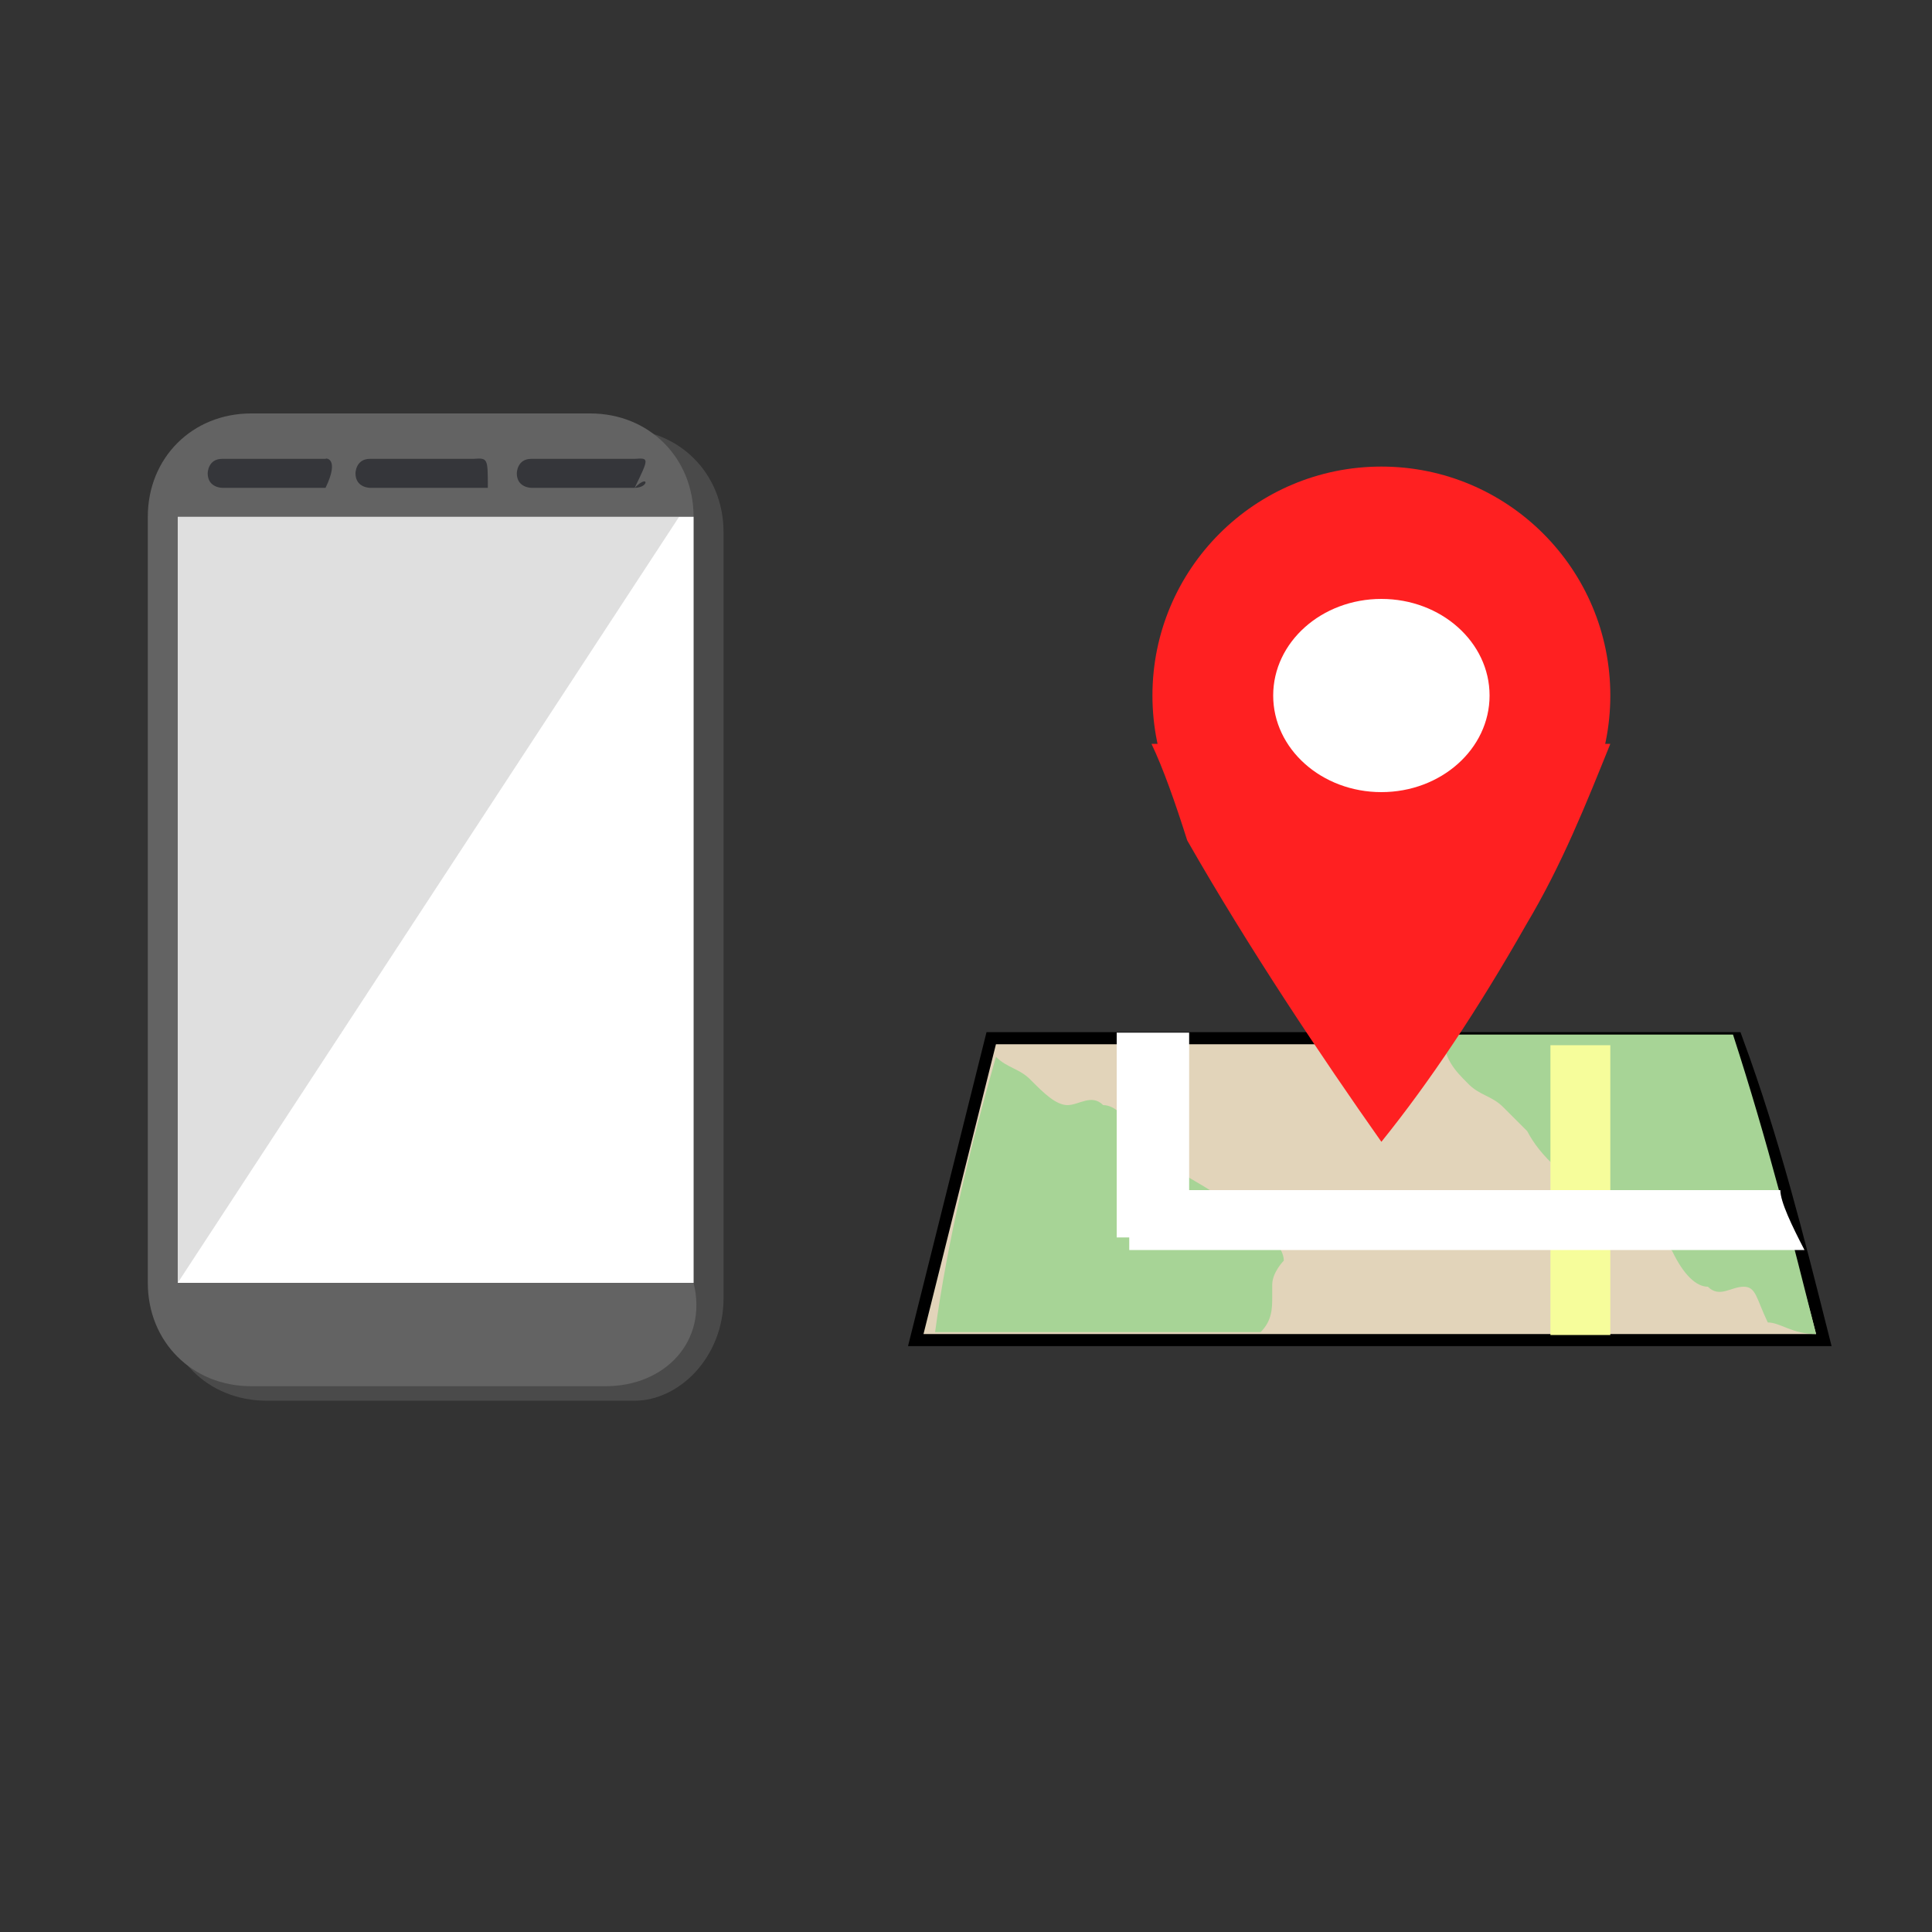 <?xml version="1.0" encoding="utf-8"?>
<!-- Generator: Adobe Illustrator 25.0.0, SVG Export Plug-In . SVG Version: 6.00 Build 0)  -->
<svg version="1.1" id="Capa_1" xmlns="http://www.w3.org/2000/svg" xmlns:xlink="http://www.w3.org/1999/xlink" x="0px" y="0px"
	 viewBox="0 0 20 20" style="enable-background:new 0 0 20 20;" xml:space="preserve">
<rect x="0" y="0" width="20" height="20" fill="#333333" stroke="none"/>
<style type="text/css">
	.st0{fill:#C20AAF;}
	.st1{fill:#FFFFFF;}
	.st2{opacity:0.5;fill:#636363;enable-background:new    ;}
	.st3{fill:#636363;}
	.st4{fill:#35363A;}
	.st5{opacity:0.2;fill:#606060;enable-background:new    ;}
	.st6{fill:#FFFFFF;stroke:#000000;stroke-width:0.25;stroke-miterlimit:10;}
	.st7{fill:#E2D4BA;}
	.st8{fill:#A7D496;}
	.st9{fill:#F6FD9B;}
	.st10{fill:#FF2021;}
</style>
<path class="st0" d="M-18.7,80.1"/>
<path class="st1" d="M39.2,76.5"/>
<path class="st0" d="M0.93,3.83"/>
<path class="st2" d="M6.57,14.5H2.76c-0.61,0-1.07-0.46-1.07-1.07V5.51c0-0.61,0.46-1.07,1.07-1.07h3.66c0.61,0,1.07,0.46,1.07,1.07
	v7.93C7.49,14.05,7.03,14.5,6.57,14.5z"/>
<path class="st3" d="M6.27,14.35H2.6c-0.61,0-1.07-0.46-1.07-1.07V5.35c0-0.61,0.46-1.07,1.07-1.07h3.51c0.61,0,1.07,0.46,1.07,1.07
	v7.93C7.33,13.89,6.88,14.35,6.27,14.35z"/>
<rect x="1.84" y="5.35" class="st1" width="5.34" height="7.93"/>
<path class="st4" d="M5.05,5.05H3.83c0,0-0.15,0-0.15-0.15l0,0c0,0,0-0.15,0.15-0.15h1.07C5.05,4.74,5.05,4.74,5.05,5.05L5.05,5.05
	C5.05,4.9,5.05,5.05,5.05,5.05z"/>
<path class="st4" d="M3.37,5.05H2.3c0,0-0.15,0-0.15-0.15l0,0c0,0,0-0.15,0.15-0.15h1.07C3.37,4.74,3.52,4.74,3.37,5.05L3.37,5.05
	C3.52,4.9,3.37,5.05,3.37,5.05z"/>
<path class="st4" d="M6.57,5.05H5.5c0,0-0.15,0-0.15-0.15l0,0c0,0,0-0.15,0.15-0.15h1.07C6.72,4.74,6.72,4.74,6.57,5.05L6.57,5.05
	C6.72,4.9,6.72,5.05,6.57,5.05z"/>
<polygon class="st5" points="7.03,5.35 1.84,13.28 1.84,5.35 "/>
<path class="st6" d="M18.8,13.81c-3.12,0-6.24,0-9.24,0c0.25-1,0.5-2,0.75-3c2.5,0,5.12,0,7.62,0C18.3,11.82,18.55,12.82,18.8,13.81
	z"/>
<path class="st7" d="M18.8,13.81c-3.12,0-6.24,0-9.24,0c0.25-1,0.5-2,0.75-3c2.5,0,5.12,0,7.62,0
	C18.18,11.82,18.55,12.82,18.8,13.81z"/>
<path class="st8" d="M10.31,10.94c0.12,0.12,0.25,0.12,0.37,0.25c0.12,0.12,0.25,0.25,0.37,0.25c0.12,0,0.25-0.12,0.37,0
	c0.12,0,0.25,0.12,0.37,0.37c0.12,0.12,0.25,0.25,0.5,0.37c0.87,0.5,1,0.75,1,0.87c0,0-0.12,0.12-0.12,0.25s0,0.12,0,0.12
	c0,0.12,0,0.25-0.12,0.37c-1.12,0-2.25,0-3.37,0C9.81,12.82,10.06,11.82,10.31,10.94z"/>
<path class="st8" d="M18.8,13.81c-0.25,0-0.37-0.12-0.5-0.12c-0.12-0.25-0.12-0.37-0.25-0.37s-0.25,0.12-0.37,0
	c-0.12,0-0.25-0.12-0.37-0.37c-0.12-0.12-0.25-0.25-0.5-0.37c-0.62-0.37-0.87-0.62-1-0.87c0,0-0.12-0.12-0.25-0.25
	c-0.12-0.12-0.25-0.12-0.37-0.25c-0.12-0.12-0.25-0.25-0.25-0.5c1,0,2,0,3,0C18.3,11.82,18.55,12.82,18.8,13.81z"/>
<rect x="16.05" y="10.82" class="st9" width="0.62" height="3"/>
<rect x="11.56" y="10.69" class="st1" width="0.75" height="2.12"/>
<path class="st1" d="M18.43,12.32c-2.25,0-4.5,0-6.74,0v0.62c2.37,0,4.62,0,6.99,0C18.55,12.69,18.43,12.44,18.43,12.32z"/>
<path class="st10" d="M14.3,11.82c0.5-0.62,1-1.37,1.5-2.25c0.37-0.62,0.62-1.25,0.87-1.87c-1.62,0-3.12,0-4.75,0
	c0.12,0.25,0.25,0.62,0.37,1C12.93,9.82,13.68,10.94,14.3,11.82z"/>
<circle class="st10" cx="14.3" cy="7.2" r="2.37"/>
<ellipse class="st1" cx="14.3" cy="7.2" rx="1.12" ry="1"/>
</svg>
